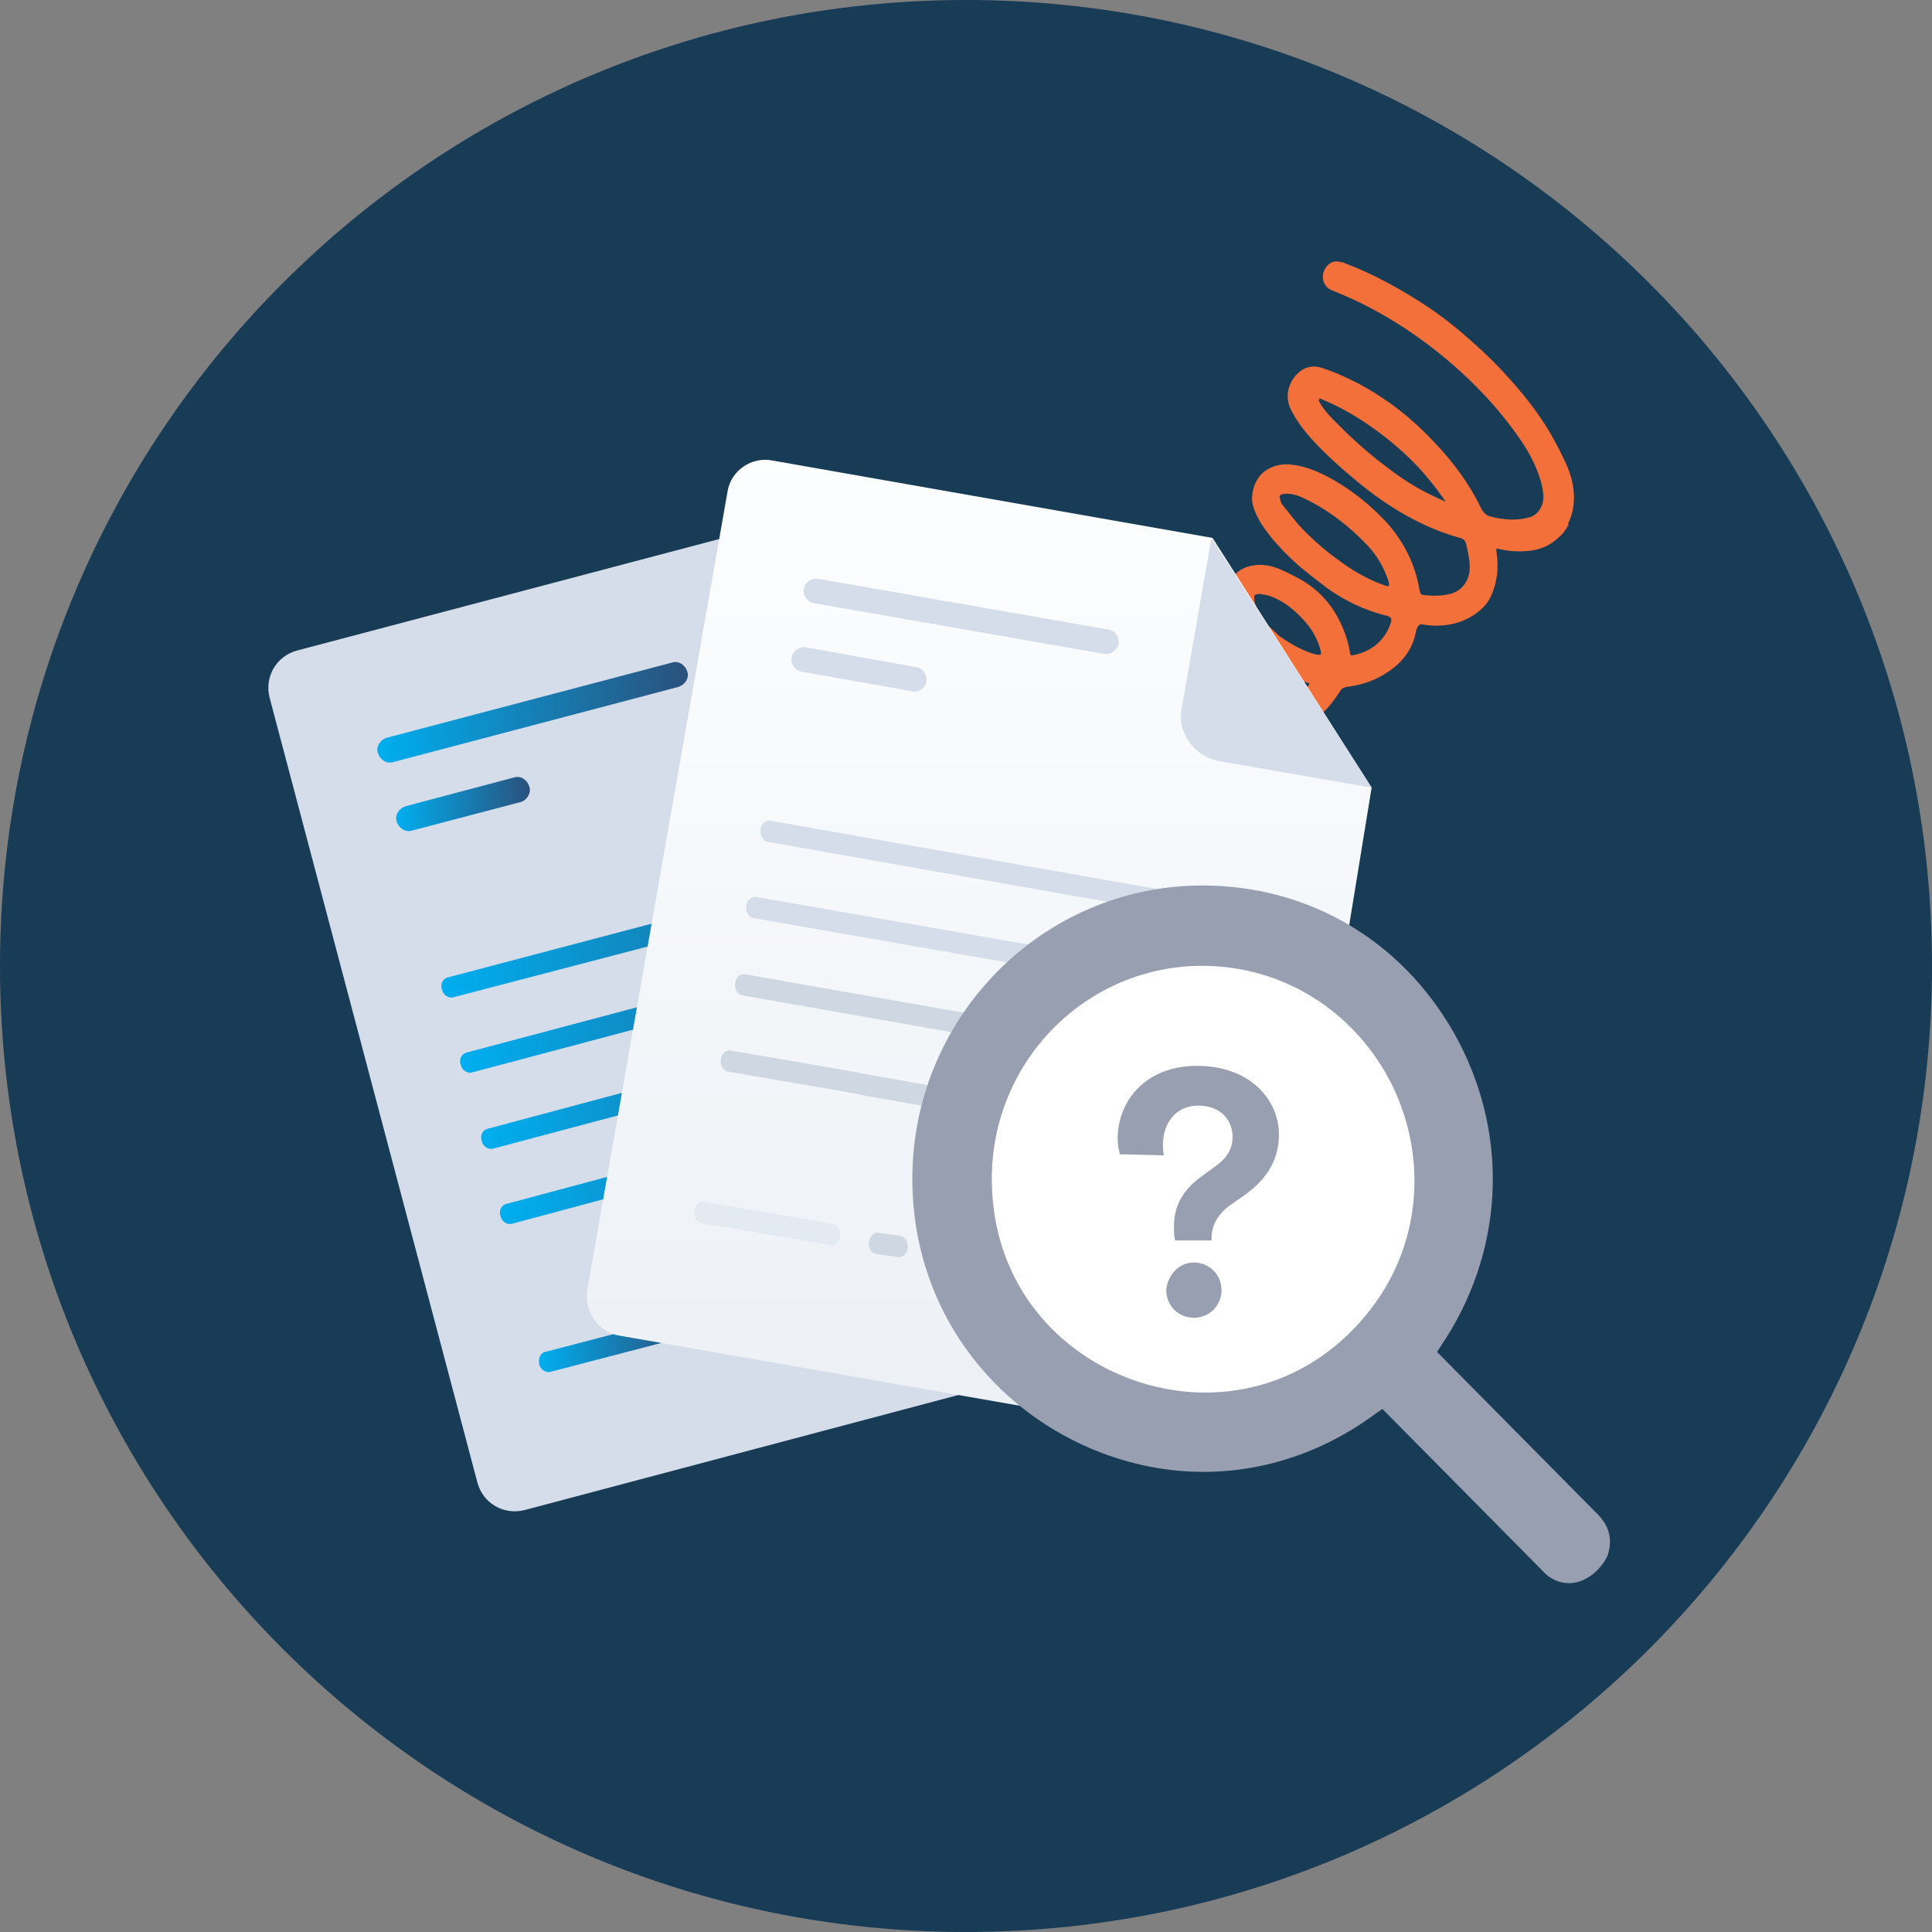 <svg width="72" height="72" viewBox="0 0 72 72" fill="none" xmlns="http://www.w3.org/2000/svg">
<rect x="0" y="0" width="72" height="72" fill="#808080" stroke="none"/>
<path fill-rule="evenodd" clip-rule="evenodd" d="M36 72C55.882 72 72 55.882 72 36C72 16.118 55.882 0 36 0C16.118 0 0 16.118 0 36C0 55.882 16.118 72 36 72Z" fill="#183B56"/>
<path fill-rule="evenodd" clip-rule="evenodd" d="M58.328 19.579C58.282 19.648 58.243 19.705 58.197 19.774C58.158 19.831 58.091 19.885 58.042 19.934C57.715 20.258 57.335 20.402 56.904 20.436C56.555 20.465 56.227 20.439 55.901 20.363C55.728 20.317 55.63 20.346 55.675 20.607C55.758 21.16 55.701 21.71 55.446 22.229C55.322 22.482 55.132 22.649 54.92 22.801C54.445 23.133 53.921 23.236 53.371 23.214C53.249 23.208 53.136 23.19 53.022 23.172C52.88 23.15 52.787 23.218 52.723 23.361C52.692 23.407 52.674 23.48 52.663 23.542C52.55 24.153 52.2 24.581 51.743 24.91C51.294 25.227 50.808 25.412 50.289 25.484C50.225 25.486 50.152 25.5 50.09 25.523C50 25.54 49.933 25.593 49.871 25.685C49.685 25.961 49.5 26.237 49.252 26.465C48.79 26.895 48.266 27.207 47.657 27.296C47.102 27.375 46.595 27.265 46.114 27C46.014 26.939 45.923 26.887 45.815 26.839L45.639 26.704C45.639 26.704 45.574 26.636 45.541 26.593C45.437 26.444 45.404 26.261 45.481 26.076C45.558 25.891 45.718 25.84 45.876 25.839C45.951 25.844 46.028 25.869 46.098 25.905C46.168 25.942 46.23 25.989 46.292 26.037C46.736 26.379 47.217 26.504 47.78 26.344C48.201 26.232 48.559 26.002 48.833 25.619C48.949 25.447 48.933 25.4 48.75 25.346C48.086 25.167 47.471 24.868 46.936 24.404C46.538 24.063 46.212 23.638 45.997 23.141C45.847 22.781 45.769 22.407 45.836 22.005C45.867 21.82 45.928 21.658 46.057 21.513C46.284 21.269 46.568 21.173 46.881 21.152C47.157 21.138 47.426 21.205 47.682 21.314C47.948 21.432 48.206 21.561 48.467 21.709C49.02 22.03 49.473 22.5 49.783 23.088C49.983 23.468 50.14 23.886 50.208 24.322C50.231 24.497 50.304 24.553 50.456 24.513C50.727 24.46 50.983 24.36 51.213 24.205C51.553 23.979 51.796 23.642 51.927 23.237C51.991 23.025 51.922 22.919 51.728 22.857C50.932 22.663 50.191 22.32 49.513 21.834C49.172 21.571 48.841 21.317 48.508 21.043C48.056 20.642 47.626 20.208 47.264 19.72C47.073 19.468 46.915 19.189 46.809 18.881C46.672 18.479 46.834 17.888 47.216 17.624C47.505 17.427 47.804 17.379 48.125 17.416C48.577 17.467 48.987 17.626 49.396 17.835C50.163 18.234 50.846 18.759 51.458 19.387C51.823 19.755 52.12 20.176 52.358 20.638C52.573 21.065 52.728 21.533 52.801 22.008C52.833 22.172 52.889 22.25 53.003 22.268C53.362 22.317 53.724 22.316 54.083 22.226C54.594 22.096 54.883 21.62 54.872 21.124C54.869 20.825 54.804 20.548 54.737 20.252C54.695 20.081 54.599 19.989 54.437 19.951C53.551 19.706 52.719 19.31 51.938 18.814C51.331 18.434 50.77 17.985 50.214 17.506C49.689 17.05 49.18 16.57 48.727 16.03C48.505 15.755 48.309 15.464 48.164 15.143C47.946 14.627 48.23 14.043 48.656 13.829C48.865 13.729 49.071 13.748 49.275 13.818C49.518 13.9 49.743 13.986 49.971 14.091C50.591 14.358 51.175 14.703 51.728 15.094C52.333 15.524 52.881 16.015 53.4 16.572C54.08 17.287 54.667 18.07 55.105 18.983C55.193 19.155 55.322 19.289 55.505 19.343C55.658 19.373 55.813 19.423 55.963 19.433C56.322 19.483 56.673 19.474 57.04 19.372C57.414 19.259 57.612 18.871 57.617 18.56C57.62 18.3 57.568 18.051 57.49 17.817C57.329 17.31 57.091 16.847 56.802 16.415C56.212 15.543 55.542 14.766 54.798 14.053C54.063 13.349 53.275 12.725 52.44 12.17C51.699 11.687 50.936 11.257 50.13 10.916C49.962 10.839 49.797 10.782 49.629 10.705C49.44 10.612 49.355 10.39 49.419 10.177C49.491 9.954 49.667 9.81 49.876 9.848C49.961 9.862 50.046 9.875 50.127 9.919C51.201 10.327 52.214 10.897 53.181 11.536C53.752 11.923 54.303 12.364 54.82 12.832C55.313 13.264 55.774 13.723 56.211 14.216C56.875 14.954 57.472 15.745 57.936 16.642C58.137 17.042 58.357 17.438 58.474 17.894C58.596 18.389 58.596 18.878 58.401 19.355C58.372 19.42 58.336 19.497 58.308 19.563L58.328 19.579ZM49.75 20.899C50.277 21.305 50.851 21.642 51.476 21.878C51.554 21.903 51.631 21.928 51.698 21.945C51.794 21.966 51.869 21.901 51.864 21.793C51.864 21.723 51.845 21.657 51.827 21.59C51.659 21.094 51.405 20.655 51.059 20.284C50.356 19.533 49.57 18.929 48.658 18.489C48.459 18.388 48.255 18.318 48.03 18.302C47.927 18.293 47.826 18.302 47.728 18.332C47.63 18.361 47.575 18.441 47.589 18.539C47.612 18.644 47.638 18.768 47.695 18.847C47.907 19.115 48.108 19.375 48.328 19.631C48.623 19.962 49.249 20.549 49.729 20.883L49.75 20.899ZM51.539 17.426C52.004 17.784 52.506 18.134 53.053 18.416C53.343 18.569 53.658 18.707 53.955 18.849C53.976 18.864 54.02 18.846 54.048 18.85C54.043 18.811 54.048 18.78 54.025 18.745C53.756 18.329 53.453 17.939 53.135 17.572C52.665 17.036 52.148 16.568 51.589 16.139C51.052 15.725 50.483 15.357 49.886 15.055C49.687 14.954 49.48 14.865 49.274 14.776C49.204 14.74 49.147 14.731 49.083 14.803C49.044 14.861 49.036 14.942 49.086 15.032C49.22 15.275 49.396 15.48 49.59 15.682C50.117 16.227 50.678 16.746 51.27 17.219C51.353 17.283 51.435 17.346 51.549 17.434L51.539 17.426ZM47.694 23.836C48.103 24.116 48.524 24.352 48.986 24.481C49.054 24.498 49.129 24.503 49.193 24.501C49.294 24.491 49.34 24.422 49.325 24.305C49.325 24.235 49.296 24.161 49.278 24.095C49.151 23.701 48.947 23.352 48.665 23.048C48.295 22.641 47.879 22.303 47.373 22.123C47.246 22.078 47.104 22.056 46.962 22.034C46.915 22.033 46.861 22.044 46.807 22.054C46.68 22.079 46.626 22.16 46.644 22.296C46.645 22.366 46.652 22.424 46.67 22.49C46.753 22.833 46.929 23.108 47.157 23.353C47.328 23.519 47.516 23.682 47.687 23.848L47.694 23.836Z" fill="#F3703A"/>
<mask id="mask0_1_1618" style="mask-type:luminance" maskUnits="userSpaceOnUse" x="43" y="8" width="18" height="22">
<rect x="43.634" y="8.382" width="17.094" height="21.519" fill="white"/>
</mask>
<g mask="url(#mask0_1_1618)">
<path d="M58.328 19.579L58.411 19.634L58.464 19.556L58.389 19.499L58.328 19.579ZM58.197 19.774L58.28 19.83L58.28 19.83L58.197 19.774ZM58.042 19.934L58.112 20.005L58.113 20.004L58.042 19.934ZM56.904 20.436L56.896 20.337L56.896 20.337L56.904 20.436ZM55.901 20.363L55.876 20.46L55.879 20.461L55.901 20.363ZM55.675 20.607L55.773 20.592L55.773 20.59L55.675 20.607ZM55.446 22.229L55.356 22.184L55.356 22.185L55.446 22.229ZM54.92 22.801L54.977 22.883L54.978 22.882L54.92 22.801ZM53.371 23.214L53.366 23.314L53.367 23.314L53.371 23.214ZM53.022 23.172L53.038 23.073L53.038 23.073L53.022 23.172ZM52.723 23.361L52.806 23.416L52.81 23.41L52.814 23.402L52.723 23.361ZM52.663 23.542L52.762 23.56L52.762 23.558L52.663 23.542ZM51.743 24.91L51.8 24.991L51.801 24.991L51.743 24.91ZM50.289 25.484L50.293 25.584L50.303 25.583L50.289 25.484ZM50.09 25.523L50.109 25.621L50.117 25.619L50.124 25.617L50.09 25.523ZM49.871 25.685L49.788 25.629L49.788 25.629L49.871 25.685ZM49.252 26.465L49.184 26.392L49.184 26.392L49.252 26.465ZM47.657 27.296L47.671 27.395L47.671 27.395L47.657 27.296ZM46.114 27L46.063 27.085L46.066 27.087L46.114 27ZM45.815 26.839L45.754 26.918L45.763 26.925L45.774 26.93L45.815 26.839ZM45.639 26.704L45.567 26.773L45.572 26.778L45.578 26.783L45.639 26.704ZM45.541 26.593L45.458 26.65L45.462 26.654L45.541 26.593ZM45.481 26.076L45.389 26.037L45.388 26.038L45.481 26.076ZM45.876 25.839L45.883 25.739L45.875 25.739L45.876 25.839ZM46.098 25.905L46.052 25.994L46.052 25.994L46.098 25.905ZM46.292 26.037L46.353 25.958L46.353 25.958L46.292 26.037ZM47.78 26.344L47.754 26.248L47.752 26.248L47.78 26.344ZM48.833 25.619L48.914 25.677L48.916 25.675L48.833 25.619ZM48.75 25.346L48.778 25.25L48.776 25.25L48.75 25.346ZM46.936 24.404L47.001 24.329L47.001 24.328L46.936 24.404ZM45.997 23.141L45.905 23.18L45.905 23.181L45.997 23.141ZM45.836 22.005L45.737 21.989L45.737 21.989L45.836 22.005ZM46.057 21.513L45.984 21.445L45.983 21.446L46.057 21.513ZM46.881 21.152L46.876 21.052L46.874 21.052L46.881 21.152ZM47.682 21.314L47.722 21.223L47.721 21.222L47.682 21.314ZM48.467 21.709L48.517 21.623L48.517 21.622L48.467 21.709ZM49.783 23.088L49.872 23.042L49.872 23.041L49.783 23.088ZM50.208 24.322L50.307 24.309L50.307 24.307L50.208 24.322ZM50.456 24.513L50.437 24.415L50.431 24.416L50.456 24.513ZM51.213 24.205L51.157 24.122L51.157 24.122L51.213 24.205ZM51.927 23.237L52.022 23.268L52.023 23.266L51.927 23.237ZM51.728 22.857L51.758 22.761L51.751 22.76L51.728 22.857ZM49.513 21.834L49.452 21.913L49.455 21.915L49.513 21.834ZM48.508 21.043L48.442 21.118L48.444 21.12L48.508 21.043ZM47.264 19.72L47.344 19.66L47.344 19.659L47.264 19.72ZM46.809 18.881L46.714 18.913L46.714 18.913L46.809 18.881ZM47.216 17.624L47.16 17.541L47.159 17.542L47.216 17.624ZM48.125 17.416L48.113 17.515L48.113 17.515L48.125 17.416ZM49.396 17.835L49.442 17.747L49.441 17.746L49.396 17.835ZM51.458 19.387L51.387 19.457L51.387 19.458L51.458 19.387ZM52.358 20.638L52.448 20.593L52.447 20.592L52.358 20.638ZM52.801 22.008L52.702 22.023L52.703 22.027L52.801 22.008ZM53.003 22.268L52.988 22.367L52.989 22.367L53.003 22.268ZM54.083 22.226L54.107 22.323L54.107 22.323L54.083 22.226ZM54.872 21.124L54.772 21.125L54.772 21.126L54.872 21.124ZM54.737 20.252L54.834 20.23L54.834 20.229L54.737 20.252ZM54.437 19.951L54.41 20.048L54.414 20.049L54.437 19.951ZM51.938 18.814L51.992 18.73L51.991 18.73L51.938 18.814ZM50.214 17.506L50.148 17.581L50.149 17.581L50.214 17.506ZM48.727 16.03L48.65 16.093L48.651 16.095L48.727 16.03ZM48.164 15.143L48.071 15.182L48.072 15.184L48.164 15.143ZM48.656 13.829L48.612 13.739L48.611 13.74L48.656 13.829ZM49.275 13.818L49.243 13.912L49.243 13.912L49.275 13.818ZM49.971 14.091L49.928 14.181L49.931 14.182L49.971 14.091ZM51.728 15.094L51.786 15.012L51.785 15.012L51.728 15.094ZM53.4 16.572L53.327 16.64L53.328 16.641L53.4 16.572ZM55.105 18.983L55.014 19.026L55.016 19.028L55.105 18.983ZM55.505 19.343L55.477 19.44L55.486 19.441L55.505 19.343ZM55.963 19.433L55.976 19.334L55.97 19.334L55.963 19.433ZM57.04 19.372L57.066 19.468L57.069 19.468L57.04 19.372ZM57.617 18.56L57.717 18.562L57.717 18.561L57.617 18.56ZM57.49 17.817L57.395 17.847L57.395 17.848L57.49 17.817ZM56.802 16.415L56.885 16.36L56.884 16.359L56.802 16.415ZM54.798 14.053L54.728 14.126L54.728 14.126L54.798 14.053ZM52.44 12.17L52.496 12.087L52.495 12.086L52.44 12.17ZM50.13 10.916L50.088 11.007L50.091 11.008L50.13 10.916ZM49.629 10.705L49.585 10.795L49.587 10.796L49.629 10.705ZM49.419 10.177L49.324 10.147L49.323 10.148L49.419 10.177ZM49.876 9.848L49.858 9.947L49.861 9.947L49.876 9.848ZM50.127 9.919L50.078 10.008L50.091 10.013L50.127 9.919ZM53.181 11.536L53.237 11.453L53.236 11.453L53.181 11.536ZM54.82 12.832L54.752 12.906L54.754 12.907L54.82 12.832ZM56.211 14.216L56.136 14.282L56.136 14.283L56.211 14.216ZM57.936 16.642L58.025 16.597L58.025 16.596L57.936 16.642ZM58.474 17.894L58.571 17.87L58.571 17.869L58.474 17.894ZM58.401 19.355L58.492 19.395L58.493 19.393L58.401 19.355ZM58.308 19.563L58.216 19.523L58.185 19.595L58.247 19.642L58.308 19.563ZM49.75 20.899L49.811 20.82L49.811 20.82L49.75 20.899ZM51.476 21.878L51.441 21.972L51.446 21.974L51.476 21.878ZM51.698 21.945L51.674 22.042L51.677 22.042L51.698 21.945ZM51.864 21.793L51.764 21.793L51.764 21.797L51.864 21.793ZM51.827 21.59L51.924 21.564L51.922 21.558L51.827 21.59ZM51.059 20.284L51.132 20.216L51.132 20.215L51.059 20.284ZM48.658 18.489L48.612 18.578L48.614 18.579L48.658 18.489ZM48.03 18.302L48.021 18.402L48.023 18.402L48.03 18.302ZM47.589 18.539L47.489 18.552L47.491 18.56L47.589 18.539ZM47.695 18.847L47.614 18.906L47.616 18.909L47.695 18.847ZM48.328 19.631L48.252 19.696L48.254 19.698L48.328 19.631ZM49.729 20.883L49.79 20.804L49.786 20.801L49.729 20.883ZM51.539 17.426L51.6 17.346L51.478 17.505L51.539 17.426ZM53.053 18.416L53.1 18.328L53.099 18.328L53.053 18.416ZM53.955 18.849L54.016 18.769L54.008 18.763L53.998 18.758L53.955 18.849ZM54.048 18.85L54.033 18.949L54.166 18.97L54.147 18.837L54.048 18.85ZM54.025 18.745L53.941 18.799L53.941 18.8L54.025 18.745ZM53.135 17.572L53.211 17.507L53.211 17.506L53.135 17.572ZM51.589 16.139L51.528 16.218L51.528 16.218L51.589 16.139ZM49.886 15.055L49.931 14.966L49.931 14.966L49.886 15.055ZM49.274 14.776L49.228 14.865L49.234 14.868L49.274 14.776ZM49.083 14.803L49.007 14.736L49 14.748L49.083 14.803ZM49.086 15.032L48.998 15.08L48.998 15.081L49.086 15.032ZM49.59 15.682L49.518 15.751L49.518 15.752L49.59 15.682ZM51.27 17.219L51.208 17.297L51.209 17.298L51.27 17.219ZM51.549 17.434L51.488 17.513L51.61 17.355L51.549 17.434ZM47.694 23.836L47.751 23.754L47.668 23.697L47.612 23.78L47.694 23.836ZM48.986 24.481L48.96 24.578L48.962 24.578L48.986 24.481ZM49.193 24.501L49.197 24.601L49.203 24.6L49.193 24.501ZM49.325 24.305H49.224L49.226 24.319L49.325 24.305ZM49.278 24.095L49.374 24.069L49.373 24.064L49.278 24.095ZM48.665 23.048L48.591 23.115L48.592 23.116L48.665 23.048ZM47.373 22.123L47.406 22.029L47.406 22.029L47.373 22.123ZM46.962 22.034L46.977 21.934L46.964 21.934L46.962 22.034ZM46.807 22.054L46.788 21.956L46.788 21.956L46.807 22.054ZM46.644 22.296L46.745 22.296L46.743 22.282L46.644 22.296ZM46.67 22.49L46.768 22.467L46.767 22.464L46.67 22.49ZM47.157 23.353L47.084 23.421L47.087 23.425L47.157 23.353ZM47.687 23.848L47.617 23.919L47.703 24.003L47.77 23.904L47.687 23.848ZM58.245 19.523C58.222 19.557 58.201 19.589 58.18 19.62C58.158 19.652 58.137 19.684 58.114 19.718L58.28 19.83C58.303 19.795 58.324 19.764 58.346 19.732C58.367 19.701 58.388 19.669 58.411 19.634L58.245 19.523ZM58.114 19.718C58.101 19.738 58.081 19.759 58.054 19.785C58.032 19.806 57.996 19.839 57.971 19.864L58.113 20.004C58.138 19.98 58.16 19.961 58.193 19.929C58.222 19.901 58.255 19.868 58.28 19.83L58.114 19.718ZM57.972 19.863C57.664 20.167 57.307 20.304 56.896 20.337L56.912 20.536C57.362 20.5 57.765 20.348 58.112 20.005L57.972 19.863ZM56.896 20.337C56.557 20.364 56.24 20.34 55.924 20.266L55.879 20.461C56.215 20.539 56.553 20.565 56.912 20.536L56.896 20.337ZM55.927 20.267C55.88 20.254 55.832 20.245 55.786 20.245C55.739 20.246 55.686 20.257 55.642 20.294C55.597 20.331 55.576 20.384 55.568 20.438C55.56 20.491 55.564 20.554 55.576 20.624L55.773 20.59C55.763 20.53 55.762 20.491 55.766 20.467C55.769 20.444 55.775 20.443 55.771 20.447C55.767 20.45 55.769 20.445 55.788 20.445C55.808 20.445 55.836 20.449 55.876 20.46L55.927 20.267ZM55.576 20.622C55.656 21.158 55.601 21.687 55.356 22.184L55.536 22.273C55.801 21.733 55.859 21.162 55.773 20.592L55.576 20.622ZM55.356 22.185C55.243 22.416 55.069 22.572 54.862 22.719L54.978 22.882C55.195 22.727 55.401 22.548 55.536 22.272L55.356 22.185ZM54.863 22.719C54.41 23.035 53.909 23.135 53.375 23.114L53.367 23.314C53.932 23.336 54.48 23.231 54.977 22.883L54.863 22.719ZM53.376 23.114C53.26 23.108 53.152 23.091 53.038 23.073L53.007 23.271C53.12 23.289 53.238 23.307 53.366 23.314L53.376 23.114ZM53.038 23.073C52.946 23.059 52.862 23.073 52.788 23.121C52.718 23.167 52.668 23.238 52.632 23.319L52.814 23.402C52.842 23.34 52.87 23.306 52.898 23.288C52.923 23.272 52.956 23.263 53.007 23.271L53.038 23.073ZM52.64 23.305C52.596 23.37 52.575 23.463 52.565 23.526L52.762 23.558C52.772 23.497 52.788 23.443 52.806 23.416L52.64 23.305ZM52.565 23.524C52.458 24.102 52.127 24.51 51.684 24.828L51.801 24.991C52.273 24.651 52.643 24.203 52.762 23.56L52.565 23.524ZM51.685 24.828C51.249 25.136 50.779 25.315 50.276 25.385L50.303 25.583C50.837 25.509 51.338 25.318 51.8 24.991L51.685 24.828ZM50.285 25.384C50.21 25.387 50.128 25.403 50.057 25.428L50.124 25.617C50.177 25.598 50.239 25.586 50.293 25.584L50.285 25.384ZM50.071 25.424C49.947 25.449 49.86 25.523 49.788 25.629L49.954 25.741C50.006 25.663 50.053 25.632 50.109 25.621L50.071 25.424ZM49.788 25.629C49.601 25.907 49.422 26.173 49.184 26.392L49.32 26.539C49.578 26.301 49.769 26.015 49.954 25.741L49.788 25.629ZM49.184 26.392C48.732 26.813 48.225 27.112 47.642 27.197L47.671 27.395C48.307 27.302 48.849 26.977 49.32 26.538L49.184 26.392ZM47.643 27.197C47.111 27.273 46.626 27.168 46.163 26.912L46.066 27.087C46.564 27.362 47.092 27.477 47.671 27.395L47.643 27.197ZM46.166 26.914C46.064 26.853 45.97 26.799 45.855 26.747L45.774 26.93C45.877 26.976 45.963 27.026 46.063 27.085L46.166 26.914ZM45.876 26.759L45.7 26.624L45.578 26.783L45.754 26.918L45.876 26.759ZM45.639 26.704C45.711 26.634 45.711 26.634 45.711 26.634C45.711 26.634 45.711 26.634 45.711 26.634C45.711 26.634 45.711 26.634 45.711 26.634C45.711 26.634 45.711 26.634 45.711 26.634C45.711 26.634 45.711 26.634 45.711 26.634C45.711 26.634 45.711 26.634 45.71 26.634C45.71 26.633 45.709 26.633 45.709 26.632C45.707 26.63 45.704 26.627 45.701 26.624C45.695 26.617 45.686 26.608 45.676 26.597C45.656 26.575 45.634 26.55 45.62 26.532L45.462 26.654C45.481 26.679 45.508 26.71 45.529 26.732C45.539 26.744 45.549 26.754 45.556 26.761C45.559 26.765 45.562 26.768 45.564 26.77C45.565 26.771 45.565 26.771 45.566 26.772C45.566 26.772 45.566 26.773 45.567 26.773C45.567 26.773 45.567 26.773 45.567 26.773C45.567 26.773 45.567 26.773 45.567 26.773C45.567 26.773 45.567 26.773 45.567 26.773C45.567 26.773 45.567 26.773 45.567 26.773C45.567 26.773 45.567 26.773 45.639 26.704ZM45.623 26.536C45.536 26.411 45.511 26.264 45.573 26.115L45.388 26.038C45.297 26.258 45.338 26.476 45.459 26.65L45.623 26.536ZM45.573 26.115C45.603 26.044 45.646 26.003 45.694 25.977C45.745 25.951 45.807 25.939 45.876 25.939L45.875 25.739C45.787 25.739 45.69 25.754 45.602 25.8C45.512 25.847 45.436 25.923 45.389 26.037L45.573 26.115ZM45.869 25.939C45.927 25.943 45.992 25.963 46.052 25.994L46.144 25.817C46.065 25.775 45.974 25.746 45.883 25.739L45.869 25.939ZM46.052 25.994C46.112 26.026 46.167 26.067 46.231 26.116L46.353 25.958C46.292 25.911 46.223 25.858 46.144 25.817L46.052 25.994ZM46.231 26.116C46.697 26.475 47.21 26.61 47.807 26.44L47.752 26.248C47.224 26.398 46.775 26.283 46.353 25.958L46.231 26.116ZM47.806 26.441C48.247 26.323 48.626 26.08 48.914 25.677L48.751 25.561C48.492 25.924 48.154 26.141 47.754 26.248L47.806 26.441ZM48.916 25.675C48.946 25.631 48.971 25.588 48.987 25.549C49.003 25.51 49.015 25.46 48.999 25.409C48.983 25.355 48.943 25.322 48.906 25.3C48.87 25.28 48.825 25.264 48.778 25.25L48.722 25.442C48.766 25.455 48.792 25.465 48.806 25.474C48.821 25.482 48.812 25.481 48.808 25.468C48.804 25.456 48.81 25.453 48.802 25.474C48.794 25.493 48.778 25.521 48.75 25.563L48.916 25.675ZM48.776 25.25C48.124 25.073 47.523 24.781 47.001 24.329L46.87 24.48C47.418 24.955 48.047 25.26 48.724 25.443L48.776 25.25ZM47.001 24.328C46.614 23.996 46.297 23.583 46.089 23.101L45.905 23.181C46.127 23.692 46.462 24.13 46.871 24.48L47.001 24.328ZM46.089 23.102C45.944 22.754 45.872 22.4 45.934 22.021L45.737 21.989C45.666 22.415 45.75 22.808 45.905 23.18L46.089 23.102ZM45.934 22.021C45.963 21.849 46.019 21.706 46.132 21.579L45.983 21.446C45.838 21.609 45.77 21.79 45.737 21.989L45.934 22.021ZM46.13 21.581C46.335 21.361 46.592 21.272 46.888 21.252L46.874 21.052C46.544 21.075 46.233 21.177 45.984 21.445L46.13 21.581ZM46.886 21.252C47.143 21.238 47.396 21.301 47.642 21.406L47.721 21.222C47.456 21.109 47.172 21.037 46.876 21.052L46.886 21.252ZM47.641 21.406C47.904 21.522 48.16 21.65 48.418 21.796L48.517 21.622C48.253 21.472 47.991 21.342 47.722 21.223L47.641 21.406ZM48.417 21.796C48.953 22.107 49.393 22.563 49.695 23.135L49.872 23.041C49.552 22.437 49.087 21.953 48.517 21.623L48.417 21.796ZM49.695 23.135C49.89 23.507 50.044 23.915 50.109 24.337L50.307 24.307C50.237 23.857 50.075 23.429 49.872 23.042L49.695 23.135ZM50.109 24.335C50.121 24.429 50.15 24.521 50.223 24.577C50.299 24.636 50.394 24.633 50.481 24.61L50.431 24.416C50.366 24.433 50.348 24.422 50.345 24.419C50.337 24.413 50.318 24.39 50.307 24.309L50.109 24.335ZM50.475 24.611C50.758 24.556 51.026 24.451 51.269 24.288L51.157 24.122C50.939 24.269 50.696 24.364 50.437 24.415L50.475 24.611ZM51.268 24.288C51.629 24.048 51.885 23.692 52.022 23.268L51.832 23.206C51.707 23.592 51.477 23.909 51.157 24.122L51.268 24.288ZM52.023 23.266C52.058 23.148 52.064 23.037 52.012 22.942C51.96 22.848 51.864 22.796 51.758 22.762L51.697 22.952C51.785 22.98 51.821 23.011 51.837 23.039C51.851 23.066 51.86 23.114 51.831 23.208L52.023 23.266ZM51.751 22.76C50.968 22.57 50.239 22.231 49.572 21.753L49.455 21.915C50.142 22.408 50.896 22.758 51.704 22.954L51.751 22.76ZM49.574 21.755C49.233 21.492 48.903 21.238 48.571 20.965L48.444 21.12C48.779 21.395 49.111 21.651 49.452 21.913L49.574 21.755ZM48.574 20.968C48.125 20.57 47.701 20.141 47.344 19.66L47.184 19.779C47.552 20.275 47.986 20.715 48.442 21.118L48.574 20.968ZM47.344 19.659C47.158 19.414 47.006 19.145 46.904 18.848L46.714 18.913C46.825 19.233 46.988 19.521 47.185 19.78L47.344 19.659ZM46.904 18.849C46.843 18.671 46.847 18.445 46.913 18.23C46.979 18.015 47.104 17.823 47.273 17.706L47.159 17.542C46.945 17.689 46.798 17.924 46.722 18.171C46.646 18.418 46.638 18.688 46.714 18.913L46.904 18.849ZM47.272 17.706C47.538 17.526 47.812 17.48 48.113 17.515L48.136 17.317C47.797 17.277 47.472 17.329 47.16 17.541L47.272 17.706ZM48.113 17.515C48.549 17.564 48.947 17.718 49.35 17.924L49.441 17.746C49.028 17.534 48.604 17.369 48.136 17.317L48.113 17.515ZM49.35 17.924C50.107 18.317 50.781 18.835 51.387 19.457L51.53 19.317C50.911 18.683 50.22 18.151 49.442 17.747L49.35 17.924ZM51.387 19.458C51.744 19.818 52.036 20.23 52.269 20.684L52.447 20.592C52.205 20.122 51.902 19.692 51.529 19.317L51.387 19.458ZM52.269 20.683C52.479 21.101 52.631 21.56 52.703 22.023L52.9 21.993C52.826 21.507 52.667 21.029 52.448 20.593L52.269 20.683ZM52.703 22.027C52.72 22.114 52.746 22.193 52.792 22.253C52.841 22.318 52.908 22.354 52.988 22.367L53.018 22.169C52.984 22.164 52.966 22.152 52.951 22.132C52.932 22.108 52.914 22.065 52.9 21.989L52.703 22.027ZM52.989 22.367C53.358 22.418 53.733 22.417 54.107 22.323L54.058 22.129C53.715 22.215 53.367 22.217 53.017 22.169L52.989 22.367ZM54.107 22.323C54.672 22.18 54.983 21.656 54.972 21.121L54.772 21.126C54.782 21.585 54.516 22.013 54.058 22.129L54.107 22.323ZM54.972 21.123C54.969 20.811 54.901 20.524 54.834 20.23L54.639 20.274C54.707 20.573 54.769 20.838 54.772 21.125L54.972 21.123ZM54.834 20.229C54.81 20.13 54.768 20.046 54.703 19.981C54.637 19.916 54.554 19.876 54.459 19.854L54.414 20.049C54.482 20.065 54.529 20.09 54.562 20.123C54.595 20.156 54.622 20.203 54.639 20.276L54.834 20.229ZM54.463 19.855C53.589 19.613 52.766 19.221 51.992 18.73L51.885 18.899C52.672 19.399 53.513 19.799 54.41 20.048L54.463 19.855ZM51.991 18.73C51.39 18.354 50.834 17.908 50.279 17.43L50.149 17.581C50.706 18.062 51.272 18.515 51.885 18.899L51.991 18.73ZM50.28 17.43C49.757 16.976 49.252 16.5 48.804 15.966L48.651 16.095C49.108 16.64 49.622 17.124 50.148 17.581L50.28 17.43ZM48.805 15.968C48.586 15.696 48.395 15.413 48.255 15.102L48.072 15.184C48.222 15.515 48.424 15.813 48.65 16.093L48.805 15.968ZM48.256 15.104C48.061 14.642 48.316 14.111 48.7 13.919L48.611 13.74C48.144 13.974 47.831 14.611 48.071 15.182L48.256 15.104ZM48.699 13.919C48.876 13.834 49.054 13.848 49.243 13.912L49.308 13.723C49.089 13.648 48.853 13.623 48.612 13.739L48.699 13.919ZM49.243 13.912C49.484 13.994 49.705 14.078 49.929 14.181L50.013 14C49.781 13.893 49.553 13.806 49.307 13.723L49.243 13.912ZM49.931 14.182C50.543 14.447 51.121 14.788 51.67 15.175L51.785 15.012C51.228 14.618 50.638 14.27 50.01 13.999L49.931 14.182ZM51.67 15.175C52.268 15.601 52.812 16.088 53.327 16.64L53.473 16.504C52.95 15.943 52.397 15.447 51.786 15.012L51.67 15.175ZM53.328 16.641C54.002 17.351 54.583 18.125 55.014 19.026L55.195 18.939C54.752 18.016 54.158 17.224 53.473 16.503L53.328 16.641ZM55.016 19.028C55.112 19.217 55.26 19.375 55.477 19.439L55.534 19.247C55.384 19.203 55.273 19.093 55.194 18.937L55.016 19.028ZM55.486 19.441C55.561 19.456 55.632 19.475 55.713 19.493C55.791 19.511 55.873 19.527 55.956 19.533L55.97 19.334C55.903 19.329 55.832 19.315 55.757 19.298C55.685 19.282 55.603 19.26 55.525 19.245L55.486 19.441ZM55.949 19.532C56.319 19.583 56.684 19.574 57.066 19.468L57.013 19.276C56.662 19.373 56.324 19.382 55.976 19.334L55.949 19.532ZM57.069 19.468C57.495 19.339 57.712 18.903 57.717 18.562L57.517 18.559C57.513 18.838 57.333 19.179 57.011 19.276L57.069 19.468ZM57.717 18.561C57.72 18.288 57.665 18.027 57.585 17.785L57.395 17.848C57.47 18.075 57.52 18.314 57.517 18.559L57.717 18.561ZM57.585 17.787C57.421 17.269 57.179 16.798 56.885 16.36L56.718 16.471C57.004 16.897 57.237 17.35 57.395 17.847L57.585 17.787ZM56.884 16.359C56.29 15.48 55.616 14.698 54.867 13.981L54.728 14.126C55.468 14.834 56.133 15.605 56.719 16.471L56.884 16.359ZM54.867 13.981C54.128 13.273 53.335 12.645 52.496 12.087L52.385 12.253C53.215 12.805 53.999 13.426 54.728 14.126L54.867 13.981ZM52.495 12.086C51.75 11.601 50.982 11.168 50.169 10.824L50.091 11.008C50.89 11.347 51.647 11.773 52.386 12.254L52.495 12.086ZM50.172 10.825C50.085 10.786 50 10.751 49.917 10.718C49.833 10.684 49.752 10.652 49.67 10.614L49.587 10.796C49.674 10.836 49.759 10.87 49.842 10.903C49.926 10.937 50.007 10.97 50.088 11.007L50.172 10.825ZM49.673 10.615C49.534 10.547 49.463 10.378 49.515 10.207L49.323 10.148C49.247 10.402 49.347 10.678 49.585 10.795L49.673 10.615ZM49.514 10.208C49.577 10.014 49.715 9.92 49.858 9.947L49.894 9.75C49.618 9.699 49.405 9.894 49.324 10.147L49.514 10.208ZM49.861 9.947C49.948 9.961 50.016 9.972 50.078 10.007L50.175 9.832C50.077 9.778 49.974 9.763 49.891 9.75L49.861 9.947ZM50.091 10.013C51.157 10.417 52.163 10.983 53.126 11.62L53.236 11.453C52.266 10.811 51.246 10.237 50.162 9.826L50.091 10.013ZM53.125 11.619C53.691 12.003 54.239 12.441 54.752 12.906L54.887 12.758C54.367 12.287 53.812 11.844 53.237 11.453L53.125 11.619ZM54.754 12.907C55.244 13.336 55.702 13.792 56.136 14.282L56.285 14.149C55.846 13.653 55.382 13.191 54.886 12.757L54.754 12.907ZM56.136 14.283C56.797 15.017 57.389 15.801 57.847 16.688L58.025 16.596C57.556 15.689 56.953 14.891 56.285 14.149L56.136 14.283ZM57.846 16.687C58.051 17.092 58.264 17.476 58.377 17.919L58.571 17.869C58.451 17.399 58.224 16.991 58.025 16.597L57.846 16.687ZM58.377 17.918C58.495 18.397 58.494 18.864 58.308 19.317L58.493 19.393C58.699 18.892 58.697 18.38 58.571 17.87L58.377 17.918ZM58.309 19.315C58.295 19.347 58.279 19.382 58.263 19.418C58.247 19.453 58.231 19.489 58.216 19.523L58.4 19.602C58.413 19.571 58.429 19.536 58.445 19.5C58.461 19.465 58.478 19.428 58.492 19.395L58.309 19.315ZM58.247 19.642L58.268 19.658L58.389 19.499L58.369 19.483L58.247 19.642ZM49.689 20.979C50.223 21.389 50.805 21.731 51.441 21.972L51.512 21.785C50.897 21.552 50.332 21.221 49.811 20.82L49.689 20.979ZM51.446 21.974C51.523 21.998 51.603 22.024 51.674 22.042L51.723 21.848C51.659 21.832 51.585 21.808 51.507 21.783L51.446 21.974ZM51.677 22.042C51.752 22.059 51.829 22.043 51.886 21.992C51.942 21.941 51.967 21.866 51.964 21.788L51.764 21.797C51.765 21.828 51.755 21.84 51.752 21.843C51.749 21.846 51.74 21.852 51.72 21.847L51.677 22.042ZM51.964 21.793C51.964 21.707 51.941 21.628 51.924 21.564L51.731 21.617C51.749 21.685 51.764 21.738 51.764 21.793L51.964 21.793ZM51.922 21.558C51.749 21.05 51.489 20.598 51.132 20.216L50.986 20.352C51.322 20.712 51.568 21.139 51.733 21.622L51.922 21.558ZM51.132 20.215C50.421 19.457 49.626 18.845 48.701 18.399L48.614 18.579C49.514 19.013 50.29 19.61 50.986 20.352L51.132 20.215ZM48.703 18.4C48.496 18.295 48.279 18.22 48.037 18.203L48.023 18.402C48.231 18.417 48.422 18.481 48.612 18.578L48.703 18.4ZM48.039 18.203C47.923 18.192 47.81 18.203 47.699 18.236L47.756 18.428C47.842 18.402 47.93 18.394 48.021 18.402L48.039 18.203ZM47.699 18.236C47.557 18.278 47.469 18.403 47.489 18.552L47.688 18.525C47.682 18.48 47.702 18.444 47.756 18.428L47.699 18.236ZM47.491 18.56C47.502 18.611 47.516 18.673 47.533 18.732C47.551 18.79 47.576 18.853 47.614 18.906L47.776 18.788C47.757 18.762 47.74 18.724 47.725 18.674C47.71 18.624 47.698 18.571 47.686 18.517L47.491 18.56ZM47.616 18.909C47.828 19.176 48.031 19.438 48.252 19.696L48.404 19.566C48.186 19.311 47.986 19.054 47.773 18.785L47.616 18.909ZM48.254 19.698C48.553 20.034 49.184 20.625 49.672 20.965L49.786 20.801C49.313 20.472 48.694 19.891 48.403 19.565L48.254 19.698ZM49.668 20.963L49.689 20.979L49.811 20.82L49.79 20.804L49.668 20.963ZM51.478 17.505C51.945 17.865 52.452 18.219 53.008 18.505L53.099 18.328C52.559 18.049 52.063 17.703 51.6 17.346L51.478 17.505ZM53.007 18.505C53.298 18.659 53.619 18.799 53.912 18.939L53.998 18.758C53.697 18.615 53.387 18.48 53.1 18.328L53.007 18.505ZM53.894 18.928C53.921 18.948 53.949 18.953 53.967 18.955C53.985 18.956 54.001 18.954 54.011 18.953C54.026 18.951 54.026 18.951 54.035 18.95C54.041 18.949 54.039 18.95 54.033 18.949L54.064 18.751C54.044 18.748 54.025 18.75 54.014 18.751C54.008 18.752 54.003 18.752 53.998 18.753C53.993 18.754 53.99 18.754 53.987 18.754C53.979 18.755 53.979 18.755 53.982 18.755C53.985 18.755 54 18.757 54.016 18.769L53.894 18.928ZM54.147 18.837C54.147 18.831 54.146 18.824 54.145 18.815C54.145 18.807 54.144 18.795 54.142 18.783C54.139 18.756 54.13 18.724 54.108 18.69L53.941 18.8C53.943 18.802 53.943 18.803 53.944 18.81C53.945 18.814 53.945 18.82 53.946 18.829C53.947 18.838 53.947 18.85 53.949 18.864L54.147 18.837ZM54.109 18.691C53.837 18.27 53.531 17.876 53.211 17.507L53.06 17.638C53.375 18.002 53.675 18.388 53.941 18.799L54.109 18.691ZM53.211 17.506C52.735 16.964 52.213 16.492 51.65 16.059L51.528 16.218C52.082 16.644 52.595 17.107 53.06 17.638L53.211 17.506ZM51.65 16.059C51.108 15.643 50.535 15.271 49.931 14.966L49.841 15.144C50.432 15.443 50.995 15.808 51.528 16.218L51.65 16.059ZM49.931 14.966C49.729 14.864 49.52 14.773 49.314 14.684L49.234 14.868C49.441 14.957 49.645 15.045 49.841 15.144L49.931 14.966ZM49.32 14.687C49.281 14.667 49.228 14.645 49.169 14.649C49.104 14.654 49.052 14.688 49.008 14.737L49.157 14.87C49.168 14.858 49.176 14.853 49.179 14.85C49.183 14.849 49.184 14.849 49.184 14.849C49.186 14.848 49.197 14.849 49.228 14.865L49.32 14.687ZM49 14.748C48.938 14.84 48.933 14.962 48.998 15.08L49.173 14.985C49.14 14.923 49.151 14.882 49.166 14.859L49 14.748ZM48.998 15.081C49.139 15.335 49.322 15.548 49.518 15.751L49.662 15.613C49.47 15.413 49.301 15.216 49.173 14.984L48.998 15.081ZM49.518 15.752C50.048 16.299 50.612 16.821 51.208 17.297L51.333 17.141C50.745 16.671 50.187 16.155 49.662 15.613L49.518 15.752ZM51.209 17.298C51.292 17.362 51.375 17.425 51.488 17.513L51.61 17.354C51.496 17.267 51.414 17.203 51.331 17.14L51.209 17.298ZM51.61 17.355L51.6 17.346L51.478 17.505L51.488 17.513L51.61 17.355ZM47.638 23.919C48.051 24.201 48.482 24.445 48.96 24.578L49.013 24.385C48.566 24.26 48.155 24.03 47.751 23.754L47.638 23.919ZM48.962 24.578C49.041 24.598 49.125 24.604 49.197 24.601L49.189 24.401C49.132 24.403 49.067 24.398 49.011 24.384L48.962 24.578ZM49.203 24.6C49.275 24.593 49.343 24.563 49.386 24.499C49.426 24.438 49.433 24.364 49.424 24.292L49.226 24.319C49.232 24.363 49.223 24.382 49.22 24.387C49.218 24.39 49.212 24.399 49.184 24.401L49.203 24.6ZM49.425 24.305C49.425 24.258 49.415 24.212 49.405 24.173C49.4 24.154 49.394 24.135 49.389 24.117C49.383 24.099 49.379 24.084 49.374 24.069L49.182 24.122C49.187 24.14 49.192 24.158 49.197 24.175C49.203 24.192 49.207 24.209 49.212 24.224C49.22 24.257 49.225 24.283 49.225 24.305H49.425ZM49.373 24.064C49.242 23.656 49.03 23.294 48.738 22.98L48.592 23.116C48.864 23.409 49.06 23.745 49.183 24.126L49.373 24.064ZM48.739 22.98C48.363 22.567 47.934 22.217 47.406 22.029L47.339 22.217C47.824 22.39 48.227 22.715 48.591 23.115L48.739 22.98ZM47.406 22.029C47.269 21.98 47.117 21.957 46.977 21.935L46.946 22.133C47.091 22.155 47.223 22.176 47.339 22.217L47.406 22.029ZM46.964 21.934C46.904 21.933 46.839 21.946 46.788 21.956L46.826 22.152C46.883 22.141 46.926 22.133 46.96 22.134L46.964 21.934ZM46.788 21.956C46.707 21.972 46.635 22.009 46.588 22.078C46.543 22.145 46.534 22.227 46.545 22.309L46.743 22.282C46.736 22.229 46.746 22.202 46.754 22.189C46.762 22.177 46.78 22.162 46.826 22.152L46.788 21.956ZM46.544 22.296C46.544 22.374 46.553 22.442 46.574 22.517L46.767 22.464C46.751 22.406 46.745 22.357 46.744 22.296L46.544 22.296ZM46.573 22.514C46.661 22.878 46.848 23.167 47.084 23.421L47.23 23.285C47.011 23.049 46.846 22.789 46.768 22.467L46.573 22.514ZM47.087 23.425C47.174 23.509 47.265 23.592 47.354 23.674C47.444 23.756 47.533 23.838 47.617 23.919L47.757 23.776C47.67 23.692 47.579 23.609 47.489 23.527C47.399 23.444 47.311 23.363 47.227 23.281L47.087 23.425ZM47.77 23.904L47.777 23.892L47.612 23.78L47.604 23.792L47.77 23.904Z" fill="#F3703A"/>
</g>
<mask id="mask1_1_1618" style="mask-type:luminance" maskUnits="userSpaceOnUse" x="45" y="9" width="14" height="19">
<path fill-rule="evenodd" clip-rule="evenodd" d="M58.328 19.579C58.282 19.648 58.243 19.705 58.197 19.774C58.158 19.831 58.091 19.885 58.042 19.934C57.715 20.258 57.335 20.402 56.904 20.436C56.555 20.465 56.227 20.439 55.901 20.363C55.728 20.317 55.63 20.346 55.675 20.607C55.758 21.16 55.701 21.71 55.446 22.229C55.322 22.482 55.132 22.649 54.92 22.801C54.445 23.133 53.921 23.236 53.371 23.214C53.249 23.208 53.136 23.19 53.022 23.172C52.88 23.15 52.787 23.218 52.723 23.361C52.692 23.407 52.674 23.48 52.663 23.542C52.55 24.153 52.2 24.581 51.743 24.91C51.294 25.227 50.808 25.412 50.289 25.484C50.225 25.486 50.152 25.5 50.09 25.523C50 25.54 49.933 25.593 49.871 25.685C49.685 25.961 49.5 26.237 49.252 26.465C48.79 26.895 48.266 27.207 47.657 27.296C47.102 27.375 46.595 27.265 46.114 27C46.014 26.939 45.923 26.887 45.815 26.839L45.639 26.704C45.639 26.704 45.574 26.636 45.541 26.593C45.437 26.444 45.404 26.261 45.481 26.076C45.558 25.891 45.718 25.84 45.876 25.839C45.951 25.844 46.028 25.869 46.098 25.905C46.168 25.942 46.23 25.989 46.292 26.037C46.736 26.379 47.217 26.504 47.78 26.344C48.201 26.232 48.559 26.002 48.833 25.619C48.949 25.447 48.933 25.4 48.75 25.346C48.086 25.167 47.471 24.868 46.936 24.404C46.538 24.063 46.212 23.638 45.997 23.141C45.847 22.781 45.769 22.407 45.836 22.005C45.867 21.82 45.928 21.658 46.057 21.513C46.284 21.269 46.568 21.173 46.881 21.152C47.157 21.138 47.426 21.205 47.682 21.314C47.948 21.432 48.206 21.561 48.467 21.709C49.02 22.03 49.473 22.5 49.783 23.088C49.983 23.468 50.14 23.886 50.208 24.322C50.231 24.497 50.304 24.553 50.456 24.513C50.727 24.46 50.983 24.36 51.213 24.205C51.553 23.979 51.796 23.642 51.927 23.237C51.991 23.025 51.922 22.919 51.728 22.857C50.932 22.663 50.191 22.32 49.513 21.834C49.172 21.571 48.841 21.317 48.508 21.043C48.056 20.642 47.626 20.208 47.264 19.72C47.073 19.468 46.915 19.189 46.809 18.881C46.672 18.479 46.834 17.888 47.216 17.624C47.505 17.427 47.804 17.379 48.125 17.416C48.577 17.467 48.987 17.626 49.396 17.835C50.163 18.234 50.846 18.759 51.458 19.387C51.823 19.755 52.12 20.176 52.358 20.638C52.573 21.065 52.728 21.533 52.801 22.008C52.833 22.172 52.889 22.25 53.003 22.268C53.362 22.317 53.724 22.316 54.083 22.226C54.594 22.096 54.883 21.62 54.872 21.124C54.869 20.825 54.804 20.548 54.737 20.252C54.695 20.081 54.599 19.989 54.437 19.951C53.551 19.706 52.719 19.31 51.938 18.814C51.331 18.434 50.77 17.985 50.214 17.506C49.689 17.05 49.18 16.57 48.727 16.03C48.505 15.755 48.309 15.464 48.164 15.143C47.946 14.627 48.23 14.043 48.656 13.829C48.865 13.729 49.071 13.748 49.275 13.818C49.518 13.9 49.743 13.986 49.971 14.091C50.591 14.358 51.175 14.703 51.728 15.094C52.333 15.524 52.881 16.015 53.4 16.572C54.08 17.287 54.667 18.07 55.105 18.983C55.193 19.155 55.322 19.289 55.505 19.343C55.658 19.373 55.813 19.423 55.963 19.433C56.322 19.483 56.673 19.474 57.04 19.372C57.414 19.259 57.612 18.871 57.617 18.56C57.62 18.3 57.568 18.051 57.49 17.817C57.329 17.31 57.091 16.847 56.802 16.415C56.212 15.543 55.542 14.766 54.798 14.053C54.063 13.349 53.275 12.725 52.44 12.17C51.699 11.687 50.936 11.257 50.13 10.916C49.962 10.839 49.797 10.782 49.629 10.705C49.44 10.612 49.355 10.39 49.419 10.177C49.491 9.954 49.667 9.81 49.876 9.848C49.961 9.862 50.046 9.875 50.127 9.919C51.201 10.327 52.214 10.897 53.181 11.536C53.752 11.923 54.303 12.364 54.82 12.832C55.313 13.264 55.774 13.723 56.211 14.216C56.875 14.954 57.472 15.745 57.936 16.642C58.137 17.042 58.357 17.438 58.474 17.894C58.596 18.389 58.596 18.878 58.401 19.355C58.372 19.42 58.336 19.497 58.308 19.563L58.328 19.579ZM49.75 20.899C50.277 21.305 50.851 21.642 51.476 21.878C51.554 21.903 51.631 21.928 51.698 21.945C51.794 21.966 51.869 21.901 51.864 21.793C51.864 21.723 51.845 21.657 51.827 21.59C51.659 21.094 51.405 20.655 51.059 20.284C50.356 19.533 49.57 18.929 48.658 18.489C48.459 18.388 48.255 18.318 48.03 18.302C47.927 18.293 47.826 18.302 47.728 18.332C47.63 18.361 47.575 18.441 47.589 18.539C47.612 18.644 47.638 18.768 47.695 18.847C47.907 19.115 48.108 19.375 48.328 19.631C48.623 19.962 49.249 20.549 49.729 20.883L49.75 20.899ZM51.539 17.426C52.004 17.784 52.506 18.134 53.053 18.416C53.343 18.569 53.658 18.707 53.955 18.849C53.976 18.864 54.02 18.846 54.048 18.85C54.043 18.811 54.048 18.78 54.025 18.745C53.756 18.329 53.453 17.939 53.135 17.572C52.665 17.036 52.148 16.568 51.589 16.139C51.052 15.725 50.483 15.357 49.886 15.055C49.687 14.954 49.48 14.865 49.274 14.776C49.204 14.74 49.147 14.731 49.083 14.803C49.044 14.861 49.036 14.942 49.086 15.032C49.22 15.275 49.396 15.48 49.59 15.682C50.117 16.227 50.678 16.746 51.27 17.219C51.353 17.283 51.435 17.346 51.549 17.434L51.539 17.426ZM47.694 23.836C48.103 24.116 48.524 24.352 48.986 24.481C49.054 24.498 49.129 24.503 49.193 24.501C49.294 24.491 49.34 24.422 49.325 24.305C49.325 24.235 49.296 24.161 49.278 24.095C49.151 23.701 48.947 23.352 48.665 23.048C48.295 22.641 47.879 22.303 47.373 22.123C47.246 22.078 47.104 22.056 46.962 22.034C46.915 22.033 46.861 22.044 46.807 22.054C46.68 22.079 46.626 22.16 46.644 22.296C46.645 22.366 46.652 22.424 46.67 22.49C46.753 22.833 46.929 23.108 47.157 23.353C47.328 23.519 47.516 23.682 47.687 23.848L47.694 23.836Z" fill="white"/>
</mask>
<g mask="url(#mask1_1_1618)">
</g>
<path d="M36.483 25.97L42.782 48.615C42.988 49.398 42.535 50.18 41.753 50.386L19.561 56.273C18.778 56.479 17.996 56.026 17.79 55.244L10.05 26.011C9.844 25.229 10.297 24.447 11.079 24.241L27.136 20L36.483 25.97Z" fill="#D5DDEA"/>
<path d="M36.153 40.298L24.172 43.469L22.854 43.798L18.86 44.869C18.696 44.91 18.572 45.116 18.655 45.322C18.696 45.527 18.902 45.651 19.066 45.61L23.06 44.539L24.378 44.21L36.359 41.039C36.524 40.998 36.647 40.792 36.565 40.587C36.524 40.381 36.318 40.257 36.153 40.298Z" fill="url(#paint0_linear_1_1618)"/>
<path d="M35.371 37.499L30.924 38.651L29.401 39.063L18.161 42.069C17.996 42.11 17.873 42.316 17.955 42.522C17.996 42.728 18.202 42.851 18.367 42.81L29.648 39.804L31.171 39.392L35.618 38.24C35.783 38.199 35.906 37.993 35.824 37.787C35.742 37.622 35.536 37.457 35.371 37.499Z" fill="url(#paint1_linear_1_1618)"/>
<path d="M34.712 34.658L33.559 34.946L32.407 35.234L17.378 39.228C17.214 39.269 17.09 39.475 17.172 39.681C17.214 39.887 17.419 40.01 17.584 39.969L32.612 35.975L33.889 35.646L34.918 35.358C35.083 35.316 35.206 35.111 35.124 34.905C35.083 34.74 34.918 34.617 34.712 34.658Z" fill="url(#paint2_linear_1_1618)"/>
<path d="M27.754 49.233L26.93 49.439C26.766 49.48 26.56 49.356 26.519 49.151C26.478 48.945 26.56 48.739 26.725 48.698L27.548 48.492C27.713 48.451 27.919 48.574 27.96 48.78C28.001 49.027 27.919 49.192 27.754 49.233Z" fill="#CED7E2"/>
<path d="M25.242 49.892L20.507 51.127C20.343 51.168 20.137 51.044 20.096 50.839C20.055 50.633 20.137 50.427 20.302 50.386L25.037 49.151C25.201 49.109 25.407 49.233 25.448 49.439C25.53 49.645 25.448 49.85 25.242 49.892Z" fill="url(#paint3_linear_1_1618)"/>
<path d="M34.136 31.817L30.389 32.805L29.483 33.052L16.678 36.428C16.514 36.469 16.39 36.675 16.473 36.881C16.514 37.087 16.72 37.21 16.884 37.169L29.648 33.834L30.554 33.587L34.259 32.599C34.465 32.558 34.547 32.352 34.506 32.105C34.506 31.94 34.3 31.776 34.136 31.817Z" fill="url(#paint4_linear_1_1618)"/>
<path d="M25.284 25.599L14.661 28.399C14.414 28.482 14.167 28.317 14.085 28.07C14.002 27.823 14.167 27.576 14.414 27.493L25.037 24.694C25.284 24.611 25.531 24.776 25.613 25.023C25.695 25.27 25.531 25.517 25.284 25.599Z" fill="url(#paint5_linear_1_1618)"/>
<path d="M19.437 29.881L15.361 30.952C15.114 31.034 14.867 30.87 14.785 30.623C14.702 30.375 14.867 30.128 15.114 30.046L19.149 28.976C19.396 28.893 19.643 29.058 19.725 29.305C19.808 29.552 19.643 29.799 19.437 29.881Z" fill="url(#paint6_linear_1_1618)"/>
<path d="M27.137 20L28.783 26.258C29.03 27.123 29.977 27.658 30.842 27.411L36.483 25.97" fill="url(#paint7_linear_1_1618)"/>
<path d="M51.117 29.352L47.329 52.574C47.205 53.356 46.423 53.891 45.641 53.726L23.078 49.774C22.295 49.65 21.76 48.868 21.884 48.086L27.113 18.318C27.236 17.535 28.018 17 28.801 17.165L45.188 20.047L51.117 29.352Z" fill="url(#paint8_linear_1_1618)"/>
<path d="M44.817 42.239L32.63 40.098L31.312 39.851L27.236 39.151C27.072 39.11 26.866 39.275 26.866 39.48C26.825 39.686 26.948 39.892 27.113 39.933L31.189 40.633L32.506 40.88L44.694 43.021C44.858 43.063 45.064 42.898 45.064 42.692C45.105 42.486 45.023 42.28 44.817 42.239Z" fill="#CED7E2"/>
<path d="M45.311 39.398L40.782 38.616L39.259 38.328L27.771 36.31C27.607 36.269 27.401 36.434 27.401 36.639C27.36 36.845 27.483 37.051 27.648 37.092L39.135 39.11L40.658 39.398L45.188 40.18C45.352 40.221 45.558 40.057 45.558 39.851C45.599 39.645 45.476 39.439 45.311 39.398Z" fill="#CED7E2"/>
<path d="M45.888 36.516L44.694 36.31L43.5 36.104L28.183 33.428C28.018 33.387 27.813 33.551 27.813 33.757C27.771 33.963 27.895 34.169 28.06 34.21L43.376 36.886L44.694 37.134L45.723 37.298C45.888 37.339 46.093 37.175 46.093 36.969C46.176 36.763 46.093 36.557 45.888 36.516Z" fill="#D5DDEA"/>
<path d="M33.453 46.85L32.63 46.727C32.465 46.686 32.342 46.48 32.383 46.274C32.424 46.068 32.589 45.903 32.753 45.945L33.577 46.068C33.741 46.109 33.865 46.315 33.824 46.521C33.783 46.768 33.618 46.85 33.453 46.85Z" fill="#CED7E2"/>
<path d="M30.942 46.398L26.124 45.574C25.96 45.533 25.836 45.327 25.877 45.121C25.919 44.915 26.083 44.751 26.248 44.792L31.065 45.615C31.23 45.656 31.353 45.862 31.312 46.068C31.271 46.315 31.106 46.439 30.942 46.398Z" fill="#E3EAF2"/>
<path d="M46.546 33.716L42.717 33.057L41.77 32.893L28.718 30.587C28.554 30.546 28.348 30.711 28.348 30.916C28.307 31.122 28.43 31.328 28.595 31.369L41.647 33.675L42.594 33.84L46.382 34.499C46.587 34.54 46.752 34.375 46.793 34.169C46.834 33.963 46.711 33.758 46.546 33.716Z" fill="#D5DDEA"/>
<path d="M41.153 24.37L30.324 22.476C30.077 22.435 29.912 22.188 29.954 21.941C29.995 21.694 30.242 21.529 30.489 21.57L41.317 23.464C41.564 23.505 41.729 23.752 41.688 24C41.647 24.205 41.4 24.411 41.153 24.37Z" fill="#D5DDEA"/>
<path d="M34.03 25.77L29.871 25.029C29.624 24.988 29.459 24.741 29.501 24.494C29.542 24.247 29.789 24.082 30.036 24.123L34.153 24.864C34.4 24.905 34.565 25.152 34.524 25.399C34.483 25.646 34.236 25.811 34.03 25.77Z" fill="#D5DDEA"/>
<path d="M45.147 20.047L44.035 26.429C43.87 27.334 44.529 28.199 45.435 28.364L51.117 29.352" fill="#D5DDEA"/>
<path d="M44.5 54C49.747 54 54 49.971 54 45C54 40.029 49.747 36 44.5 36C39.253 36 35 40.029 35 45C35 49.971 39.253 54 44.5 54Z" fill="white"/>
<path d="M43.793 46.227C43.751 46.062 43.751 45.897 43.751 45.691C43.751 44.991 44.04 44.374 44.781 43.839L45.398 43.386C45.769 43.097 45.934 42.768 45.934 42.356C45.934 41.78 45.522 41.203 44.657 41.203C43.751 41.203 43.34 41.944 43.34 42.645C43.34 42.809 43.34 42.933 43.381 43.056L41.734 43.015C41.693 42.85 41.652 42.645 41.652 42.439C41.652 41.039 42.681 39.721 44.616 39.721C46.592 39.721 47.663 40.998 47.663 42.274C47.663 43.303 47.128 44.003 46.386 44.538L45.851 44.909C45.398 45.238 45.151 45.65 45.151 46.144V46.227H43.793ZM44.492 47.05C45.069 47.05 45.522 47.503 45.522 48.079C45.522 48.656 45.069 49.109 44.492 49.109C43.916 49.109 43.463 48.656 43.463 48.079C43.504 47.544 43.916 47.05 44.492 47.05Z" fill="#989FB0"/>
<path d="M58.477 59C58.12 59 57.764 58.856 57.478 58.531L51.519 52.509L51.305 52.653C49.379 54.096 47.131 54.853 44.847 54.853C42.1 54.853 39.352 53.735 37.318 51.788C35.178 49.732 34 46.956 34 43.926C34 37.904 38.853 33 44.811 33C48.879 33 52.447 35.164 54.374 38.842C56.265 42.484 56.015 46.739 53.696 50.165L53.553 50.381L59.548 56.44C60.154 57.053 60.011 57.666 59.904 57.99C59.619 58.567 59.048 59 58.477 59ZM44.811 35.993C40.458 35.993 36.962 39.563 36.962 43.926C36.962 48.903 40.993 51.896 44.918 51.896C47.309 51.896 49.486 50.814 51.02 48.867C52.911 46.487 53.232 43.277 51.912 40.501C50.556 37.724 47.844 35.993 44.811 35.993Z" fill="#989FB0"/>
<defs>
<linearGradient id="paint0_linear_1_1618" x1="37.45" y1="42.695" x2="18.653" y2="43.519" gradientUnits="userSpaceOnUse">
<stop stop-color="#2C4D77"/>
<stop offset="1" stop-color="#00AEEF"/>
</linearGradient>
<linearGradient id="paint1_linear_1_1618" x1="36.707" y1="39.896" x2="17.953" y2="40.717" gradientUnits="userSpaceOnUse">
<stop stop-color="#2C4D77"/>
<stop offset="1" stop-color="#00AEEF"/>
</linearGradient>
<linearGradient id="paint2_linear_1_1618" x1="36.011" y1="37.054" x2="17.171" y2="37.882" gradientUnits="userSpaceOnUse">
<stop stop-color="#2C4D77"/>
<stop offset="1" stop-color="#00AEEF"/>
</linearGradient>
<linearGradient id="paint3_linear_1_1618" x1="25.738" y1="50.042" x2="20.089" y2="50.241" gradientUnits="userSpaceOnUse">
<stop stop-color="#2C4D77"/>
<stop offset="1" stop-color="#00AEEF"/>
</linearGradient>
<linearGradient id="paint4_linear_1_1618" x1="35.38" y1="34.233" x2="16.471" y2="35.061" gradientUnits="userSpaceOnUse">
<stop stop-color="#2C4D77"/>
<stop offset="1" stop-color="#00AEEF"/>
</linearGradient>
<linearGradient id="paint5_linear_1_1618" x1="26.188" y1="26.364" x2="14.075" y2="26.85" gradientUnits="userSpaceOnUse">
<stop stop-color="#2C4D77"/>
<stop offset="1" stop-color="#00AEEF"/>
</linearGradient>
<linearGradient id="paint6_linear_1_1618" x1="19.985" y1="29.866" x2="14.765" y2="30.033" gradientUnits="userSpaceOnUse">
<stop stop-color="#2C4D77"/>
<stop offset="1" stop-color="#00AEEF"/>
</linearGradient>
<linearGradient id="paint7_linear_1_1618" x1="36.929" y1="23.373" x2="27.133" y2="23.532" gradientUnits="userSpaceOnUse">
<stop stop-color="#2C4D77"/>
<stop offset="1" stop-color="#00AEEF"/>
</linearGradient>
<linearGradient id="paint8_linear_1_1618" x1="36.482" y1="16.288" x2="36.482" y2="54.151" gradientUnits="userSpaceOnUse">
<stop stop-color="#FDFEFF"/>
<stop offset="0.996" stop-color="#ECF0F5"/>
</linearGradient>
</defs>
</svg>
